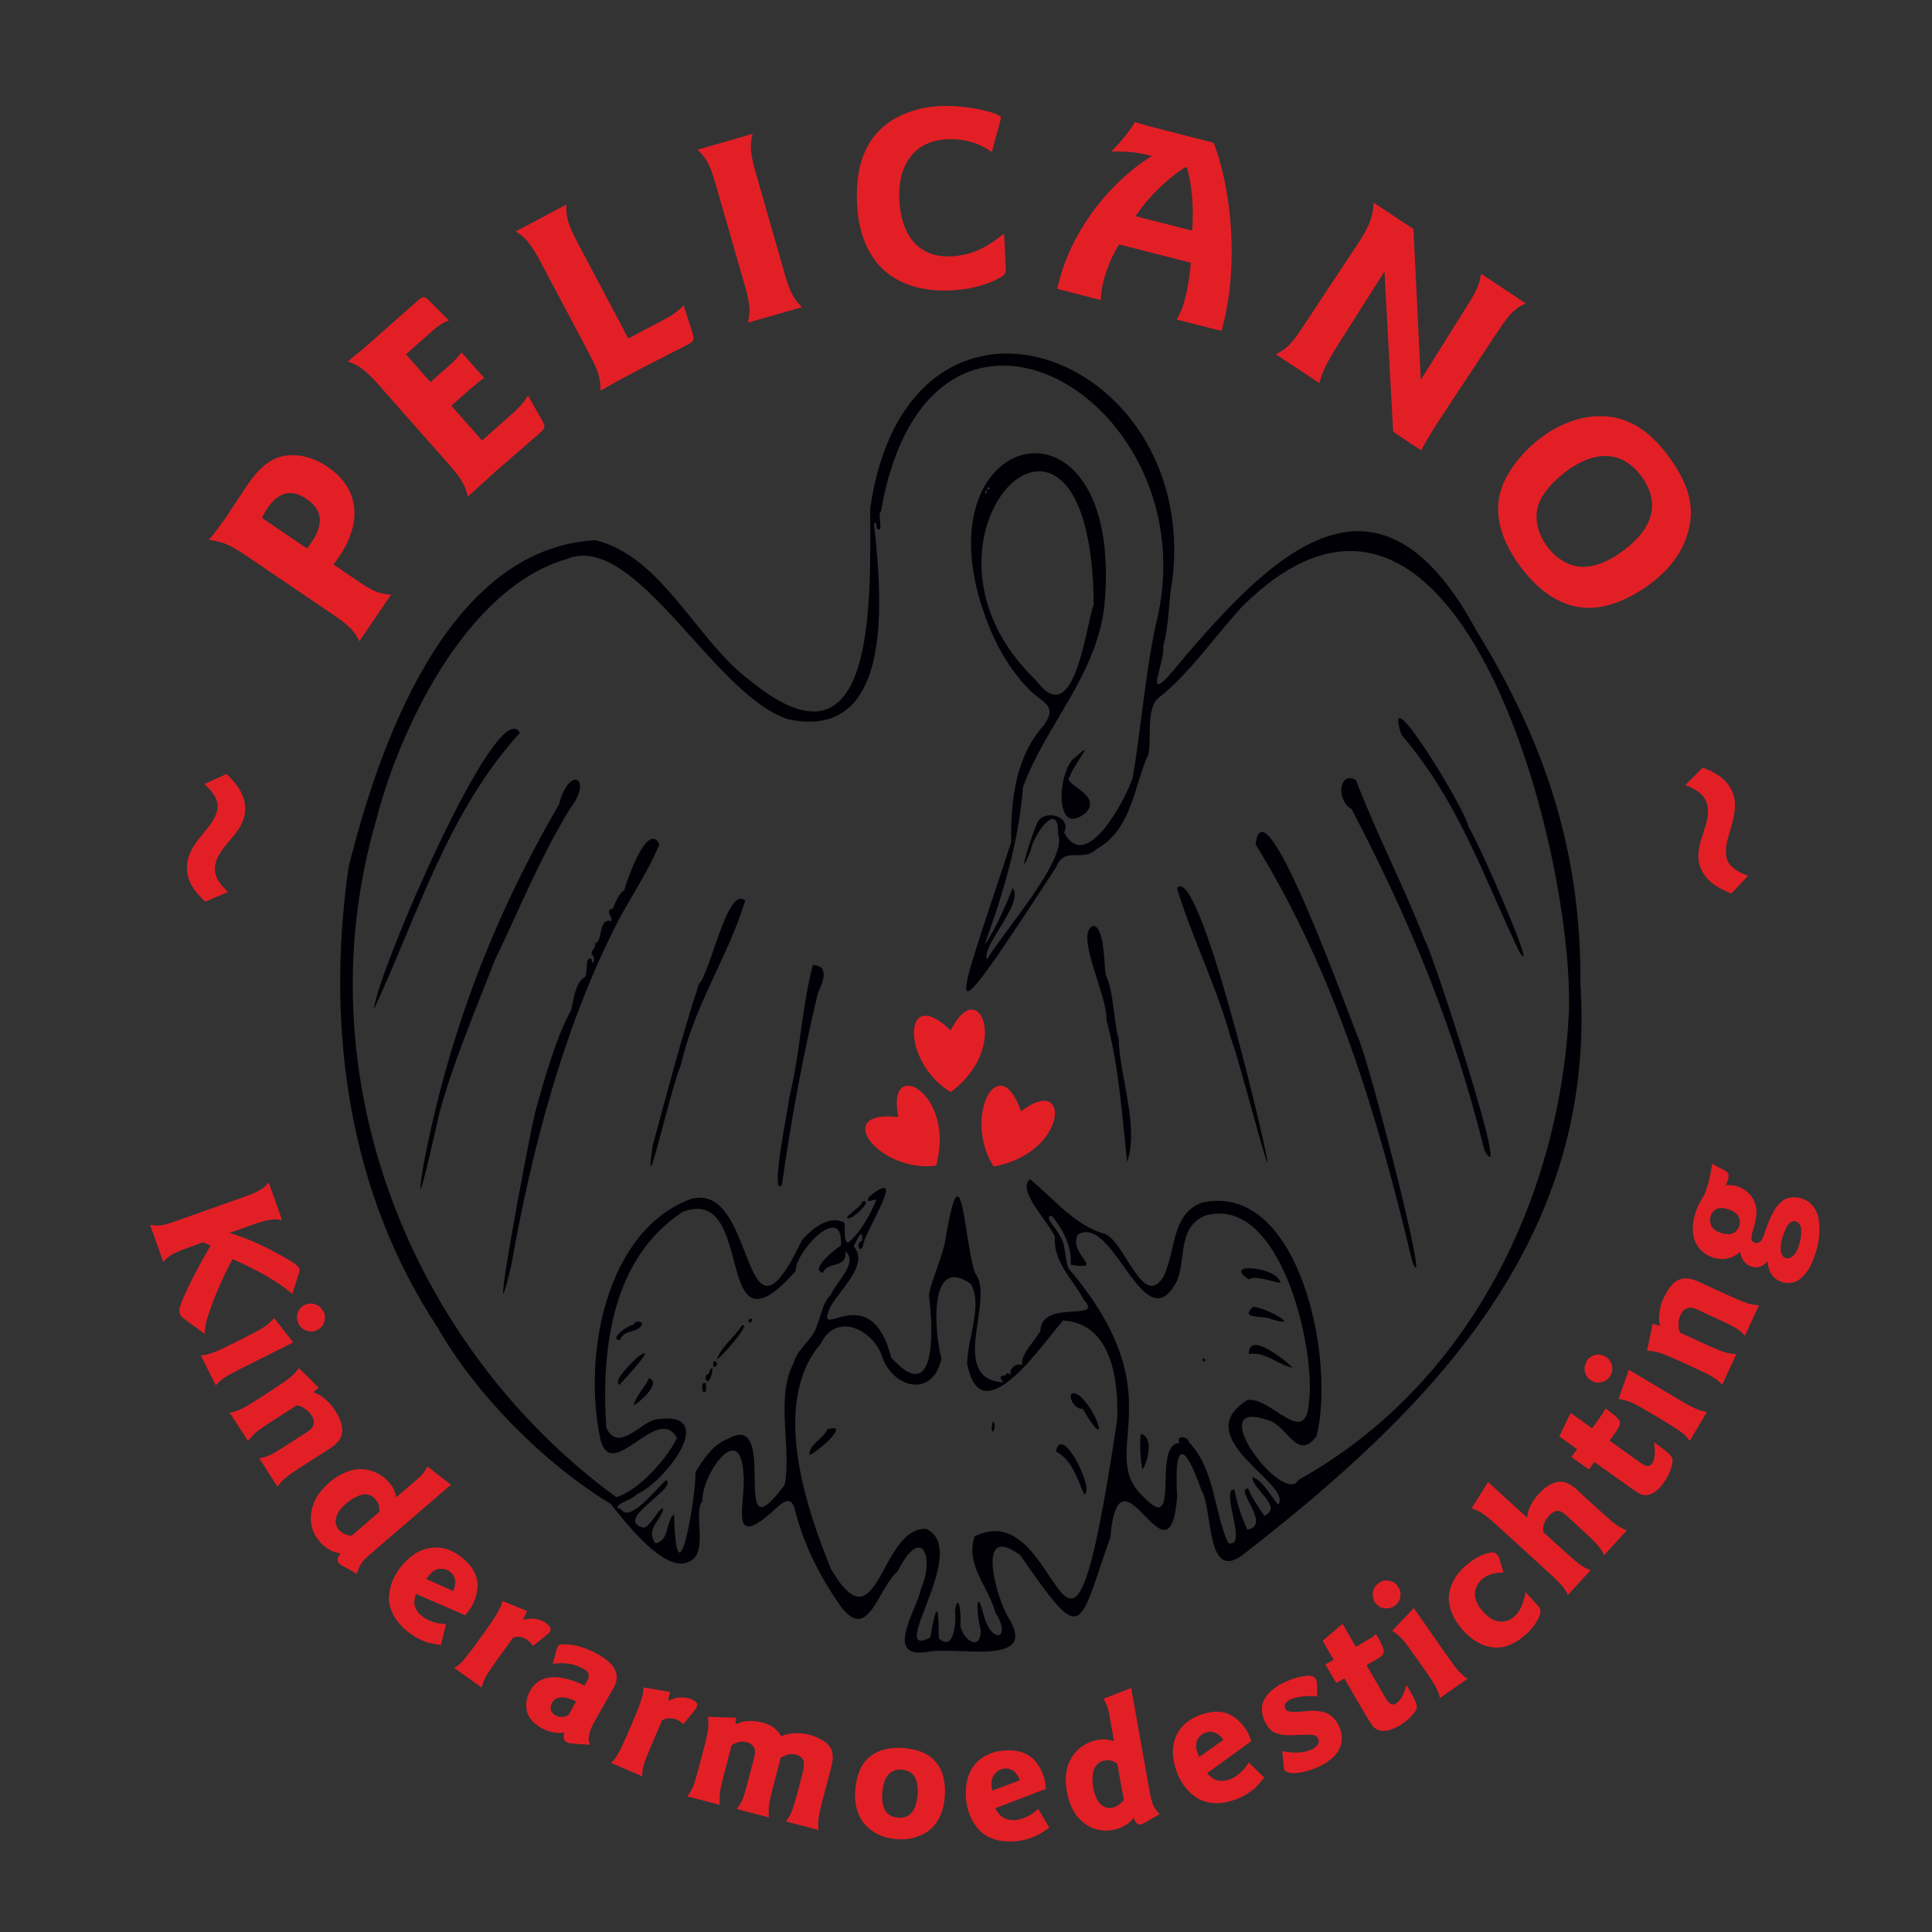 <?xml version="1.0" encoding="UTF-8"?>
<svg xmlns="http://www.w3.org/2000/svg" version="1.1" viewBox="0 0 1000 1000">
  <rect x="0" y="0" width="1000" height="1000" fill="#333333" stroke="none"/>
  <defs>
    <style>
      .cls-1 {
        fill: #e31f26;
      }

      .cls-2 {
        fill: #fff;
      }

      .cls-3 {
        fill: #000006;
      }
    </style>
  </defs>
  <!-- Generator: Adobe Illustrator 28.7.1, SVG Export Plug-In . SVG Version: 1.2.0 Build 142)  -->
  <g>
    <g id="Laag_2">
      <g id="Laag_1-2">
        <g>
          <path class="cls-3" d="M725.3,380.2c30.2,35.1,43.5,76,61.2,112.6,10.2,15.8-19.5-53.7-26.6-65.2-.3-6.8-45-80.4-34.6-47.5"/>
          <path class="cls-3" d="M193.7,522.1c22.5-48.6,38.2-101.9,75.4-142.8-11.5-21.6-75.3,127.9-75.4,142.8"/>
          <path class="cls-3" d="M556.8,391.8c-9.3,5.5-11.9,43,5.3,28.8,8.8-9.4-12.6-14.6-8.4-18.6,1.6-5.7,14.2-20.5,3.1-10.2"/>
          <path class="cls-3" d="M699.6,418.8c30.9,59,53.6,114.9,68.7,176.5,14.8,26.2-26.5-101.9-31-109.1-10.4-26.9-24.3-53.4-35.5-82.5-8.8-4.7-10.4,10.5-2.2,15.1"/>
          <path class="cls-3" d="M289.5,416.1c-34,58.3-57.6,119.5-70.5,188-5.5,34.2,6.6-19.9,8.4-27.9,7.3-26.7,18.2-52,28.8-79.4,12.8-26.3,23.2-52.8,39-78.5,12-15.6-.5-22.4-5.8-2.2"/>
          <path class="cls-3" d="M649.9,437c41.5,67.6,63.1,140.5,81.2,216.4,10,22.8-22-103.1-28.4-117-3.5-7.8-48.8-135.7-52.8-99.3"/>
          <path class="cls-3" d="M323.1,460.9c-2.5,1-4.9,6.7-5.8,9.3-4.7.9.1,4.4-.9,6.6-6.9-2-4.1,10.5-8.4,11.5.5,2.9-2,2.9-1.8,5.8,2.7,1.2.3,7.2,0,2.2-4.1-1.7-1.3,8.8-4,9.8-4.2,2.4-5.5,11.9-6.6,16.9-6.8,11.5-13.9,35.2-18.6,52.8-4.3,17.7-25.5,133.3-12.4,79.4,10.6-60.6,27-121.8,53.2-174.3,6.4-13.3,17.6-29.2,23.5-43.9-6.1-12.4-17,19-18.2,23.9h0Z"/>
          <path class="cls-3" d="M273.9,449.8v-.9c.6-.1,1.2-.3,1.8-.5v.5c-.5.4,0,0-.4.4-.4.1-.9.3-1.3.4"/>
          <path class="cls-3" d="M655.7,599.3c-2.4-14.1-35.4-152.8-46.5-139.7,7.8,26.2,21,51.8,27.9,78,2.7,4.8,21.5,78.1,18.6,61.6"/>
          <path class="cls-3" d="M323.1,460.9c.8.6.7.5.9,1.8h-.4v-.4h-.5v-1.3Z"/>
          <path class="cls-3" d="M337.8,593c-5.2,36.2,9.4-30.3,14.6-41.7,7.1-31.4,24.3-55.7,33.3-85.1-9.2-8.3-18.1,37.8-23.9,43-9,27.5-16.3,55.6-24,83.8"/>
          <path class="cls-3" d="M320.5,468c.1-1.4.5-2.1.9-3.1.4.1.9.3,1.3.4-.3.9-.6,1.8-.9,2.7h-1.3,0Z"/>
          <polygon class="cls-3" points="317.8 471.6 317.8 473.3 318.7 473.3 318.7 472 318.3 472 318.3 471.6 317.8 471.6"/>
          <path class="cls-3" d="M583.4,601.5c6.3-17.9-3.9-44.8-4.4-63.8-2.8-10.2-2.4-24.3-6.7-33.2-.9-6.5-.7-24.1-6.2-25.3-10.5,3,7.5,36.9,6.6,48.8,6.4,23.5,8,48.5,10.7,73.6h0Z"/>
          <path class="cls-3" d="M420.7,499.5c-5.8,22.2-6.6,46.2-12,67.8-.5,5.3-10.4,52.7-4,46.1,4.8-34,10.8-66.5,18.6-99.3,2.2-4.8,6.7-14.3-2.7-14.6"/>
          <path class="cls-3" d="M446.4,621.9c-.6,2.7-7.6,6.7-8,8.4,1.6,2.5,14.6-10.2,8-8.4"/>
          <path class="cls-2" d="M497.9,636.1c1.3,6.4,3,14.8,3.5,20.4-2.2-.3-13.6,2.4-13.8-2.2,5.7-4.8,1.7-19.5,10.2-18.2"/>
          <path class="cls-3" d="M646.4,662.2c3.5-2.3,11.4,1.2,16.4,1.8-1.3-8.3-30.9-11-16.4-1.8"/>
          <path class="cls-3" d="M511.1,253.4c-.8-1.8,1.9-1.2.9-.4-.5.5,0,.2-.9.4M509.8,255.6c.2-1,0-1.8.9-1.8.3.9-.3,1.9-.9,1.8ZM536.4,352.3c-77.7-74,28.5-179.9,29.7-39.5-4.3,12.5-10.1,66-29.7,39.5M812.2,520.8c-3.8,96.1-50.2,195.2-140.1,245.2-7.6,14.1-50.6-42.9-16-31,9.9,2.1,15.3,22,25.3,8.4,10-38.7-8.4-131.7-59-121-16,5.6-13.7,24.5-20,38.1-10.6,17.9-20-17.3-30.2-21.7-15.7-4.4-25.8-17.4-39-28.4-7.3,5.3,9.6,22.1,12.8,29.7-1,12.9,9,21.6,15.1,32.8,10.5,11.5-22.2-.7-22.6,16-3.4,5.8-10.8,12.9-9.3,17.7-2.7-1.6-7.6,2-5.8,4.9-1.5-.5-2.2-1.5-3.1.5-4,0-2.1,1.9-.9,3.5-29.3-1.7-4-43.5-14.6-56.3-5.8-15.6-6.8-68.7-15.1-19.5-1.5,10.7-7.2,21.2-8.9,30.6,2.5,19.7,3.5,57.8-19.5,32.4-10.8-42.2-39.6-7.3-31.9-25.3,3.9-8.8,21.1-22.6,12.4-32.4,1.9-3.1,4.9-10.7,4.4-2.7-3,.4-1.9,6.7.4,3.1,0-6.9,24.4-42.8,3.5-26.2-2.9,4.5,2.2,1.2,3.5,1.8-3.5,8.2-8.1,16.9-14.6,22.2-3-.9-1-8.3-2.2-10.6-8.1-3.5-16.2,3.1-21.7,9.3-31.9,67.2-22.8-31.1-57.6-21.3-43.9,16.4-56.2,81.1-46.6,125,6.3,21.9,29.6-19.4,39.5-1.3-5.8,12-21.3,28.1-31.5,30.6-106.7-78.2-162.7-218.9-124.1-350.7,11.5-45.2,45.9-119.6,98.4-134.8,35.7-15.1,76.4,71,114.9,82.9,56.1,11.9,48-66.1,44.3-101.1,1.7-2.6.7,2.5,1.8,2.7,3.4,1.5-.3-8.3,1.8-9.3,25.1-144.2,171.5-57.2,142.3,58.5-5.5,25.2-7.7,54.2-12,79.4-3.2,10-23.9,50.5-35.5,28.4,3.8-7.9-8.6-12-13.3-6.2-3.3,6-12.2,35.7-4,15.5.6-6.5,14.5-27.7,14.2-8.4,5.2,12.6-28.5,50.7-36.8,64.7-3.2-6.8,19.2-28.7,13.3-36.8-3.8,9.3-9,21.5-14.6,29.3,9.5-26,17.7-53.3,19.9-81.6,11.8-32.3,37.8-57.3,42.1-93.6,11.5-121.1-103.5-92.7-58.5,13.3,4.4,10,9.9,19.4,18.2,28.4,7.2,8.3,17,8.8,8.9,20-13.8,15.4-17.2,36.7-16.8,60.3-28.9,88.8-40.6,111,23.1,13.3,4.6-11.7,13.6-2.3,21.3-9.8,18.3-10,19.4-33.8,26.6-48.8,1.7-8.5-1.2-24.3,5.3-29.3,15.8-12.4,29-31.7,43-47,110.3-109.8,170.9,121.7,169.4,206.6M661.5,778.8c-4-4.9-8.4-13-13.3-14.2.2,6.5,16.2,15.3,6.2,20-3.2-4.8-6.6-9.6-8.4-14.2-7.4.1,12.6,19.2-.4,21.3-3.2-7-5.3-13.3-6.7-20.8-7.6.1,7.4,30.2-3.1,27.9-7.6-16.1-6.7-38-20.4-52.3-.3-3-7-4.1-4.9.4-14.7.6,1.5,49.1-18.6,27.9-25.3-23.3,18-51.2-38.6-118-2.5-4.6-1.3-12.8-4.9-17.3-.2-2.1-9-10.4-4-10.2,6.2,7.4,10.6,16.7,9.8,25.3,18.7,3.2-1.4-5.3,3.6-15.5,18.6-11.7,34.4,56.7,51.4,23.9,4.9-11.7,0-28.5,15.5-34.1,39.2-9.6,56.5,71.6,52.8,96.7-1.5,24.8-20-3.2-31.9-.9-31.3,19.5,24,43.6,16,54.1M578.1,735.8c-26.9,179.3-26.2,35.9-73.6,59.4-5.1,14.8,7.4,26.4,10.7,39.5,8.5,12.9-1.2,17.1-5.8,2.2-4.5-17.8-4-1.1-1.8,6.7.3,11.6-9.5,5.4-10.6-2.7.8-4.5-.9-18.2-2.7-7.1.7,3.8.1,21.8-8.4,14.2,0-17.8-1.1-19.4-4.4-.4-23.4,11.8,21.5-45.6-2.2-56.3-24.1-.7-24.7,62.7-49.2,20.8-12.9-31.7-31.4-86.1-5.3-116.6,7.9-16.3,26.3-7.8,31.5,5.8,5.1,17.1,26.6,22.9,31,1.8-3.5-12-7.2-54.3,15.1-38.6,6.5,10.5-1.7,28.5-1.8,41.2,7.1,38.7,40.8-12.8,49.7-22.2,25,1.4,28.9,30.9,27.9,52.3M411,705.2c-10,17.6-1,44.8-4.9,63.4-29.7,40.1-1.8-39.4-29.3-23.9-7.6,3-12.5,10-16.8,17.3.3,13.2-9.9,71.7-11.1,21.7-4.5,4-2.3,13.9-9.7,15.1-5.6-7.8,4.1-12.8,4-18.2-3.5,1.4-4.8,7.5-9.8,10.2-16.7-4,17.4-20,11.5-24.8-5.5,4.6-18.8,22.6-23.5,15.1-6.3-1.6,6.5-5.1,8-7.5,15.3-6.8,43.1-43.6,10.6-39-8.4,1.1-19.6,17.8-26.2,4.4-2.8-43,3.8-88.2,39.5-111.7,38.8-14.8,14.7,80.2,58.5,30.6-.3-10.1,24.7-36.3,23.5-13.3-2.8,1.8-16.7,12.8-9.3,14.2,2.1-6.3,12.5-1.7,11.5-11.1,7.2,5.8-5,16-7.5,22.6-4.2,3.7-5.2,11.5-7.1,15.5-1.7,7.4-10.5,12.4-12,19.5h0ZM818,510.6c.9-72.5-20.4-129.8-53.7-184-52.3-96.9-107.5-39-159.6,23.5-12.2,12.9-1.3-8.6-2.7-15.5,3.2-11.2,2.7-23.2,4.9-35,13.6-117.8-136.7-173-156.5-36.4.2,48.8,3.2,142.5-62.1,89.1-27.8-20.6-45.5-64.4-80.2-72.7-77.8,4.4-112.8,109.3-127.7,169.4-12.3,85.9,1.2,170.2,46.1,238.1,19.5,34.2,54.5,70,89.6,91.3,8.2,10.4,27.7,35.3,39.9,30.2,11.5-3.8,2.4-25.3,7.5-31.5-.3-14,19.8-42.6,21.3-14.2,1.6,12.3-7.7,38.6,12.4,21.7,5.5-4.2,11.5-12.8,14.2-3.5,4.3,17.9,13.2,35.5,23.9,50.5,14.3,19,19.2-10,29.3-18.2,12.2-24.5,19.5-7.8,12,9.3-1.7,9.7-19.5,35.9,3.1,32.4,14.5-3.4,57.8,8.1,42.6-17.3-6.2-9.2-18.2-50.8,5.8-32.8,33,47.5,29.5,39.2,46.6-9.3,4.7-53.3,30.7,30,34.6-21.3-1.7-28.5,3.7-28.3,12.4-3.5,6.3,10.4,2.3,47.9,21.3,34.1,93.8-72.9,183.1-160.3,175.1-294.4h0Z"/>
          <path class="cls-3" d="M648.6,676.4c-7.2,6.6,4.8,4.3,8.9,6.2,17.2,5.5-1.2-5.6-8.9-6.2"/>
          <polygon class="cls-3" points="387.9 682.6 387.9 683.1 387.5 683.1 387.5 684.4 388.8 684.4 388.8 683.9 389.2 683.9 389.2 682.6 387.9 682.6"/>
          <g>
            <path class="cls-3" d="M328,685.7c-2.3-.3-13.4,7.6-7.1,8,2-6.3,10.6-3.3,11.5-8.9-1.3-.9-3.9-1.2-4.4.9"/>
            <path class="cls-3" d="M383.9,686.2c-4,6.5-9.6,9.5-12.9,17.3,1,.8,19-20,12.9-17.3"/>
            <path class="cls-3" d="M646.4,700.8c8.7-1.3,15,5.6,22.6,7.1-3.6-3.8-22.8-19.3-22.6-7.1"/>
            <path class="cls-3" d="M648.2,697.7c1.6-.3,2.1.4,1.3,1.8-1.2-.3-1.5-.6-1.3-1.8Z"/>
            <path class="cls-3" d="M329.8,702.6c-3,3.1-12.6,11.8-9.3,14.2,2-1.9,21.4-23,9.3-14.2"/>
            <path class="cls-3" d="M622.5,703c-.1,1.2,0,1.5,1.3,1.8.1-1.2,0-1.5-1.3-1.8"/>
            <path class="cls-3" d="M369.3,704.8c-.3,1.7-.2,1,0,2.7,2.1.2,2.7-3.5,0-2.7Z"/>
            <path class="cls-3" d="M366.6,711.4c-1.9-.5-1.9,4.9.4,3.1,2.2-3.1,2.5-10.7-.4-3.1"/>
            <path class="cls-3" d="M328,727.4c3.3-1.8,14.4-11.4,8-14.2-2.2,5.2-6.4,8.3-8,14.2"/>
            <path class="cls-3" d="M364,720.7c2.4,0,1.1-3.7,1.3-4.9-2.6-.3-1.9,2.7-1.3,4.9"/>
            <path class="cls-3" d="M560.4,729.2c12.9,22.2,9.5,4.5-.9-6.2-8.9-6.7-5.3,6.6.9,6.2Z"/>
            <path class="cls-3" d="M513.8,735.8c0,1.4-1.1,3.8,0,5.3,1-.7,1.8-4.7,0-5.3"/>
            <path class="cls-3" d="M428.2,739.8c-1.6,4.6-9.4,7.5-9.3,13.3,3.9-1.2,22.2-17.1,9.3-13.3"/>
            <path class="cls-3" d="M591.4,760.7c2.4-3.6,6.2-16.6-.9-18.6-.7,4.7-.3,13.7.9,18.6"/>
            <path class="cls-3" d="M546.6,751.3c8.3,4.2,10.8,13.9,14.6,22.2,5.8-1.9-11.9-37.5-14.6-22.2"/>
          </g>
          <rect class="cls-3" x="548.4" y="749.6" width="1.3" height=".9"/>
          <rect class="cls-3" x="550.6" y="751.3" width=".9" height=".9"/>
          <g>
            <path class="cls-1" d="M97.1,445.6c.9-5,4.4-9.8,8-14.1,3.2-4,6.4-7.5,7.4-12.4.7-3.9-.9-8-6.7-13.3l11.5-5.2c6.4,6.2,10.9,12.9,9.3,21.2-1,5.4-4.5,9.4-8,13.6-3.2,3.8-6.3,7.5-7.2,12.3-.9,4.8,1.4,9.2,6.6,14l-11.8,5c-6.5-6.1-10.7-12.5-9.1-21h0Z"/>
            <path class="cls-1" d="M115.5,270l12.2-18.5c6.1-9,12.3-14.7,20.5-15.7,6.8-.8,14,.9,21.3,5.8,17.4,11.8,17.5,29.6,6.1,46.4-.9,1.4-1.3,2-3.1,4.1l12.5,8.5c8.3,5.7,11.4,6.7,17.4,7.2l-16.4,24.1c-2.3-4.6-4-7.3-13.8-13.9l-45.1-30.6c-9.6-6.5-12.6-6.9-19-8,2.5-2.9,4.8-5.9,7.3-9.6h0ZM135.5,268l23.4,15.9c.8-.9,1.4-1.8,2-2.7,5.7-8.3,7.4-16.4-2.3-23-8.3-5.7-15-2.9-20.3,5-.8,1.2-1.5,2.5-2.8,4.9h0Z"/>
            <path class="cls-1" d="M179.9,187.2c2.1-1.9,6.2-5,8.4-6.9l27.7-24.5c3.2-2.9,4.1-2.3,6.3,0l10.1,10.1c-2.8.8-5.5,2.6-8.6,5.4l-13.7,12.1,12.7,14.4,10.7-9.5c.9-.8,3.3-3.1,5.4-5.9l11.7,13.2c-2.8,1.9-6.4,5.1-6.7,5.3l-10.3,9.1,15.9,18,15.6-13.8c3.1-2.8,6.1-5.8,8.2-9.5l6.9,12.2c2.3,4.1,2.5,4.3-2.1,8.4l-21.7,18.8-14.3,13c-1-4.7-2.1-8.1-9.8-16.8l-36.3-41.1c-5.9-6.7-10-10.2-16.2-12.2h0Z"/>
            <path class="cls-1" d="M293.2,106c-.4,5.6.7,10.1,5.6,19.3l26.4,49.9,19.3-10.2c3.6-1.9,6.4-3.9,9.3-7l4,12.3c2,5.8,1.7,6.2-2.9,8.6l-20.7,10.6c-8.7,4.6-15.6,8.2-23.4,12.7,0-5.3-.3-8.7-5.6-18.7l-25.7-48.5c-6.4-12.1-9.9-13.3-12.6-15.2,0,0,26.2-13.9,26.2-13.9Z"/>
            <path class="cls-1" d="M389.6,69.3c-1.3,4.7-1.7,8.7,1.4,19.5l15.2,53.1c3,10.5,4.9,12.9,8.9,17.1l-28,8c1.1-5.1,1.6-8.2-1.6-19.3l-15.1-52.4c-3.1-10.9-5.3-14-9.4-17.8l28.5-8.2h0Z"/>
            <path class="cls-1" d="M463.1,61.5c8-4.7,16.7-6.3,23.5-6.6,12.2-.6,26.1,2.5,30.4,4.8.9.5,1,.9,1,1.3,0,.8-.3,1.8-.8,3.5l-3.8,14.2c-7.1-5-14.9-7-23.2-6.6-16.6.8-25.6,12.6-24.7,31.5.8,17.3,9.3,30,27,29.1,11.8-.6,20-6,27.2-11.8l.9,17.8c.2,3.2-.8,3.8-3.9,5.5-6.7,3.6-15.3,5.6-24,6.1-31.9,1.5-47.8-16.6-49.1-44.9-1.2-24.8,7.9-37.2,19.5-44h0Z"/>
            <path class="cls-1" d="M587.3,63.1c2.8,1,8.8,2.5,8.9,2.6l32,8.2c10.5,27.8,12,66.2,5.1,93.3l-1,4.1-23.3-5.9c2-3.4,3-5.6,4.4-10.9,1.7-6.6,2.5-13.2,3-18.5l-37.2-9.5c-3.4,5.4-6.3,12.3-8,18.8-1.1,4.2-1.2,6.6-1.5,10l-22.5-5.8,1.1-4.3c5.8-22.9,22.9-48.5,47.8-64.5-5.4-1.4-10.1-2.4-20.9-2.3,6.4-6.4,10-11.5,12.3-15.2h0ZM613.5,86.5c-9.4,6.1-18.9,15.1-25.7,25.4l29.3,7.5c.7-11.1.2-21.9-2.7-32.6,0,0-1-.2-1-.2Z"/>
            <path class="cls-1" d="M731.6,118.6l3.8,78,22.8-36.4c6.6-10.5,7.2-12,8.4-18.5l23.1,15.3c-4.4,2.1-7.6,4.1-14.1,14l-29,43.9c-3.3,5-8.3,12.8-11,18.2l-14.5-9.6-4.5-83-23.9,37.7c-6.5,10.3-8.1,14.1-9.8,20.1l-22.5-14.9c4.9-2.6,7.5-4.4,13.6-13.7l28.8-43.5c8-12,7.8-16.8,8.2-21.3l20.8,13.8h0Z"/>
            <path class="cls-1" d="M834.3,215.8c9.8,1.7,19.5,7.2,28.7,19.6,10.3,13.6,13.2,24.3,11.9,34.2-1.8,14.1-10.2,24.7-20.7,32.6-10.4,7.8-22.7,12.9-33.2,12.4-12.3-.5-23.9-7.8-33.8-21-13-17.3-14.9-33.3-7.4-46.8,3.8-6.9,9.6-14,17.6-20.1,9.8-7.4,23.4-13.1,36.9-10.8h0ZM810,244.5c-7.4,5.6-12.3,11.9-13.9,17.4-2.3,8.1.8,15.7,4.8,21.1,4.7,6.3,11.6,10.5,18.7,10.4,6.3,0,13.8-3.2,20.8-8.5,15.8-11.9,19-25.2,9-38.6-10.7-14.2-25.2-12.6-39.4-1.9h0Z"/>
            <path class="cls-1" d="M897.7,413.2c1,4.9-.4,10.8-2,16.1-1.4,4.9-3.1,9.4-2.1,14.3.8,3.9,3.9,7.1,11.2,9.7l-8.7,9.2c-8.2-3.3-15-7.8-16.7-16-1.1-5.4.6-10.4,2.3-15.6,1.5-4.7,3-9.3,2-14.1-1-4.8-4.8-8-11.4-10.4l9-9.1c8.3,3.2,14.7,7.5,16.4,16h0Z"/>
          </g>
          <path class="cls-1" d="M492.1,533.4s6.3-14,13.2-10.2c6.9,3.8,8.2,26-13.2,42.1-25.8-15.5-25.1-56.4,0-31.9h0Z"/>
          <path class="cls-1" d="M528.5,575.2s11.9-9.7,16.4-3.2c4.5,6.5-4.2,26.9-30.6,31.8-16.2-25.4,2.6-61.7,14.2-28.6Z"/>
          <path class="cls-1" d="M465,578.2s-3.6-15,4.2-16.2,22.4,15.5,15.3,41.4c-29.9,3.6-54.4-29.2-19.6-25.2Z"/>
          <g>
            <path class="cls-1" d="M106.2,690.6l-10.8-7.9c-1.2-.8-1.9-1.8-2.3-2.7-.3-.9-.4-1.8-.2-2.7.2-.9.7-2.3,1.5-4.4,3.2-7.6,8.1-17,14.6-28.2l-3.9-1.7-8,2.9c-3.8,1.3-6.4,2.5-8,3.4-1.6.9-3.1,2.2-4.6,3.9l-6.8-19.2c2.3.4,4.3.4,6,.2,1.7-.3,4.5-1.1,8.3-2.5l34.7-12.3c2.8-1,5-1.9,6.7-2.8,1.7-.9,2.8-1.6,3.4-2.2s1.4-1.4,2.3-2.4l6.9,19.6c-1.4-.3-2.4-.4-3.3-.5-.9,0-2.2.1-4.1.5-1.9.4-4.2,1-7,2l-12.9,4.6c8.7,2.4,18.4,6.8,29.2,13,4.2,2.3,6.5,4.1,6.9,5.3.3.7.3,1.5,0,2.2l-3.5,11c-2.6-2.2-5.5-4.3-8.8-6.4-3.2-2.1-6.4-3.9-9.4-5.5-3-1.6-5.5-2.8-7.4-3.7-1.9-.9-3.7-1.7-5.3-2.4-4.5,8.1-8.7,17.6-12.4,28.3-1.4,4-2.1,7.6-2,10.7h0Z"/>
            <path class="cls-1" d="M151.8,694.8l-26.7,13.4c-4.3,2.2-7.3,3.8-9,4.9-1.7,1.1-3.2,2.5-4.4,4l-7.8-15.6c1.3,0,2.4-.2,3.2-.4.8-.2,2.2-.6,4.2-1.4,2-.8,4.6-2,7.8-3.6l7.8-3.9c5.1-2.6,8.5-4.4,10.2-5.6,1.7-1.2,3.3-2.7,4.8-4.4l9.9,12.7ZM167.4,678.7c.9,1.8,1,3.6.4,5.5s-1.8,3.3-3.6,4.2c-1.8.9-3.6,1-5.5.4-1.9-.6-3.3-1.9-4.2-3.7-.9-1.8-1-3.6-.4-5.5.6-1.9,1.8-3.3,3.5-4.1,1.8-.9,3.6-1,5.5-.4s3.2,1.8,4.1,3.6h0Z"/>
            <path class="cls-1" d="M165,718.2l-2.8,2.4c1.2.5,2.3,1,3.1,1.4s2.1,1.4,3.7,2.8c1.6,1.5,3.1,3.2,4.4,5.2,1.1,1.8,2,3.4,2.6,5,.6,1.6,1,2.9,1.1,4.1.2,1.1,0,2.2-.2,3.3s-.7,2-1,2.6c-.4.7-1,1.3-1.8,2.1-.8.7-1.4,1.3-1.9,1.6-.4.3-1.1.8-1.9,1.3l-14.3,9.2c-4.1,2.6-6.9,4.6-8.4,5.9-1.5,1.3-2.9,2.8-4,4.4l-9.4-14.7c1.8-.3,3.6-.8,5.4-1.6,1.8-.8,4.8-2.6,9.1-5.4l9.8-6.3c.5-.3.9-.6,1.2-.8.3-.2.7-.5,1.2-1,.5-.5.8-.9,1-1.3.2-.4.4-1,.5-1.5.1-.6.1-1.2-.1-2s-.6-1.6-1.1-2.4c-.8-1.2-1.7-2.2-2.9-3-1.1-.8-2-1.3-2.5-1.5-.5-.2-1.3-.4-2.2-.6l-12.8,8.2c-4.2,2.7-7.1,4.7-8.5,6-1.5,1.3-2.8,2.7-3.9,4.3l-9.5-14.7c1.8-.3,3.6-.8,5.4-1.6,1.8-.8,4.8-2.6,9.1-5.3l7.2-4.7c4.9-3.2,8.1-5.4,9.7-6.7,1.6-1.3,3-2.9,4.4-4.8l10.2,10.1h0Z"/>
            <path class="cls-1" d="M184.7,814.6l-7.5-4.2c-1-.6-1.6-1-1.8-1.3-1.1-1.3-.8-2.9.9-5-1.3-.3-2.4-.6-3.3-.8-.9-.3-2-.9-3.5-1.8-1.5-.9-2.8-2.1-4-3.5-3.8-4.4-5.2-9.4-4.4-15.1.8-5.7,3.9-10.9,9.4-15.6,2.4-2.1,4.9-3.7,7.4-4.8,2.5-1.1,4.9-1.8,7.1-2,2.2-.2,4.4,0,6.5.6,2.1.5,3.9,1.3,5.6,2.5,1.7,1.1,3.1,2.4,4.4,3.9,1.1,1.2,1.8,2.4,2.3,3.4.5,1,.9,2.4,1.3,4.1l11.4-9.8c2.1-1.8,3.7-3.9,4.7-6.2l12.2,9.5-41.5,35.7c-2.6,2.2-4.3,4-5.1,5.4-.9,1.4-1.6,3.1-2.1,5h0ZM182.1,794.8l14.3-12.3c0-1.3-.1-2.5-.4-3.5s-.8-2-1.7-3c-1.1-1.3-2.4-2.1-3.8-2.4-1.4-.3-2.9-.2-4.3.4-1.4.5-2.7,1.2-3.8,1.8-1.1.7-2.1,1.5-3.2,2.4-2.9,2.5-4.6,4.9-5.2,7.3-.6,2.4-.2,4.4,1.3,6.2,1.5,1.8,3.8,2.9,6.7,3.2h0Z"/>
            <path class="cls-1" d="M241.1,836.2l-25.8-11.2c-.2.6-.4,1.1-.5,1.5,0,.4-.2,1.1-.3,2s0,1.7.1,2.4c.1.7.5,1.5,1,2.5.5,1,1.3,1.8,2.2,2.6,1.4,1.2,3,2.2,4.7,2.9,1.8.7,3.2,1.1,4.2,1.3,1.1.2,2.5.3,4.2.4l-2.7,10.9c-2.4-.4-4.4-.8-5.9-1.1s-3.4-1.1-5.8-2.3c-2.4-1.2-4.6-2.8-6.8-4.7-3-2.7-5.2-5.5-6.6-8.6-1.4-3.1-2-6-1.7-9,.2-2.9.9-5.8,2.2-8.5,1.2-2.7,2.9-5.3,5.1-7.7,4.8-5.4,10-8.2,15.6-8.6,5.6-.4,10.9,1.7,16,6.2,5.1,4.6,7.4,9.6,6.8,15.1-.2,2-.7,4-1.4,5.8s-1.4,3.2-2,4.1c-.6.9-1.6,2.2-2.8,3.7h0ZM220.6,817.3l13.9,6.2c.3-.7.4-1.1.6-1.4.1-.3.3-.8.4-1.7.2-.9.2-1.6.1-2.2,0-.6-.3-1.3-.6-2.1-.4-.8-.9-1.6-1.6-2.2-1.5-1.3-3.2-1.9-5.3-1.9-2.1,0-4,1-5.7,3-.5.5-1.1,1.3-1.8,2.4h0Z"/>
            <path class="cls-1" d="M272.8,833.9l-2.1,4.4c1.6-.2,2.9-.4,3.8-.5.9,0,2.2,0,3.8.4,1.6.3,3,1,4.3,1.9,2.3,1.7,3,3.1,2,4.5-.4.6-1.2,1.4-2.3,2.2l-6.4,5.1c-1.1-1.4-2-2.4-2.8-3-1-.7-1.9-1.2-3-1.4-1-.3-1.8-.4-2.2-.3-.5,0-1.2.2-2.2.3l-8.6,11.9c-2.8,4-4.7,6.8-5.7,8.5-.9,1.7-1.6,3.6-2.1,5.6l-14.2-10.2c1.1-.7,1.9-1.2,2.6-1.8.7-.5,1.7-1.6,3.1-3.3s3.1-3.9,5.2-6.8l5-6.9c2.4-3.3,4.2-6,5.5-8.1s2-3.5,2.4-4.3c.4-.8.7-2,1.2-3.4l12.6,5.1h0Z"/>
            <path class="cls-1" d="M316.6,875.3l-9.4,16.7c-1,1.9-1.7,3.6-2.1,5.1-.3,1.5-.5,2.6-.4,3.3,0,.7.3,1.6.7,2.7-5.2-.3-8.4-.6-9.6-.7-1.2-.1-2.1-.4-2.7-.8-.2-.1-.5-.3-.7-.5-.2-.2-.4-.7-.6-1.5-.2-.8,0-1.7.4-2.8-1.1.1-2.1.2-3,.2-.8,0-2.1-.2-3.9-.6-1.8-.4-3.5-1.1-5.2-2.1-2-1.1-3.6-2.4-4.8-3.8-1.2-1.4-2-2.8-2.4-4.2-.4-1.3-.5-2.7-.5-4.2,0-1.4.3-2.7.6-3.8.4-1.1.8-2.1,1.3-3,4.8-8.5,14.2-9.5,28.3-2.9l1-1.7c.9-1.6,1.3-3,1.1-4-.2-1-1-2-2.6-2.9-4.8-2.7-10.1-3.5-16-2.6,1.2-4.9,2-7.8,2.5-8.7.3-.4.5-.8.9-1,.3-.2,1-.4,2-.4,1,0,2.3,0,4,.2,4.7.7,9.3,2.3,13.9,4.9,1.5.8,2.8,1.7,3.9,2.5,1.1.8,2,1.7,2.8,2.4.7.8,1.3,1.6,1.8,2.4.4.9.8,1.6,1,2.3.2.7.3,1.4.3,2.2,0,.8-.1,1.5-.2,2,0,.5-.3,1.2-.6,1.9-.3.7-.6,1.3-.8,1.7-.2.4-.5.9-.9,1.6h0ZM294.2,887.8l4-7.2c-6.3-3-10.5-2.7-12.5.8-.7,1.3-.9,2.5-.6,3.6.3,1.2,1.1,2.1,2.3,2.8,2.1,1.2,4.3,1.2,6.6,0h0Z"/>
            <path class="cls-1" d="M346.9,875.5l-1.1,4.8c1.5-.6,2.8-1,3.6-1.3s2.1-.4,3.8-.4,3.1.3,4.6.9c2.6,1.1,3.6,2.4,2.9,3.9-.3.7-.9,1.6-1.8,2.7l-5.2,6.3c-1.4-1.2-2.5-1.9-3.4-2.3-1.1-.5-2.2-.7-3.2-.7-1,0-1.8,0-2.3.2-.5.1-1.2.4-2.1.8l-5.8,13.5c-1.9,4.5-3.1,7.7-3.7,9.6-.5,1.9-.8,3.9-.8,5.9l-16.1-6.9c.9-.9,1.6-1.6,2.1-2.3s1.3-2,2.3-3.9c1-1.9,2.2-4.5,3.6-7.7l3.4-7.8c1.6-3.8,2.8-6.8,3.6-9.1.8-2.3,1.2-3.8,1.4-4.7.2-.9.3-2.1.4-3.6l13.5,2.3h0Z"/>
            <path class="cls-1" d="M381.1,888.7l-.5,3.8c1.3-.5,2.4-.9,3.3-1.2.9-.3,2.4-.5,4.4-.5,2,0,4,.2,6.1.7,1.5.4,2.9.9,4.1,1.5,1.2.6,2.1,1.3,2.9,2,.8.8,1.4,1.4,1.7,1.8s.8,1,1.2,1.8c4.8-1.8,9.8-2,15-.6,2.4.7,4.8,1.7,7,3.1,2.2,1.4,3.6,3.1,4.3,5.1.4,1.4.5,2.9.4,4.4-.1,1.5-.6,3.6-1.3,6.2l-3.8,14.4c-1.2,4.7-2,8-2.2,10-.3,2-.2,4,0,6l-16.9-4.4c1.1-1.5,2.1-3.1,2.9-5,.8-1.8,1.8-5.2,3.1-10l2.6-10c.3-1,.4-1.8.5-2.3s.2-1.3.2-2.2c0-.9,0-1.7-.3-2.2-.2-.5-.7-1.1-1.3-1.7-.6-.5-1.5-1-2.5-1.2-2.5-.7-5.1-.1-7.9,1.6l-3.9,14.9c-1.3,4.8-2,8.2-2.2,10.2-.2,1.9-.2,3.9,0,5.8l-16.8-4.4c1.1-1.1,2.1-2.6,3-4.7.9-2.1,1.9-5.5,3.1-10.2l2.9-11.1c.2-.7.3-1.2.4-1.6,0-.4.1-1.1.2-1.9,0-.8-.1-1.5-.4-2.1-.2-.6-.7-1.1-1.4-1.7-.7-.6-1.5-1-2.6-1.3-1-.3-2.1-.3-3.2-.1-1.1.2-1.9.4-2.4.6-.5.2-1.2.6-2.1,1.1l-3.9,14.9c-1.2,4.7-2,8-2.2,10-.2,2-.2,4,0,6l-16.9-4.4c1.1-1.4,2.1-3,2.9-4.8.8-1.8,1.8-5.2,3.1-10.1l2.2-8.3c1.5-5.7,2.3-9.5,2.6-11.5.2-2,.2-4.2,0-6.5l14.4.5h0Z"/>
            <path class="cls-1" d="M468,904.8c7.7.7,13.2,3.2,16.7,7.6s4.9,10.4,4.3,17.9c-.3,3.6-1.1,6.7-2.3,9.4s-2.7,4.9-4.4,6.5c-1.7,1.6-3.6,2.8-5.8,3.8-2.2.9-4.3,1.5-6.4,1.8-2,.3-4.1.3-6.2.1-2.4-.2-4.6-.6-6.7-1.3-2.1-.7-4.1-1.7-6-3.1-1.9-1.3-3.5-3-4.9-4.9-1.3-1.9-2.3-4.2-3-7-.7-2.8-.9-5.9-.6-9.2.7-8,3.2-13.8,7.7-17.3s10.3-4.9,17.5-4.3h0ZM467,916c-6.1-.5-9.6,3.3-10.3,11.6s2,12.7,8.1,13.2c6,.5,9.4-3.3,10.1-11.6.7-8.3-2-12.7-8-13.2h0Z"/>
            <path class="cls-1" d="M541.4,925.9l-26.2,10c.3.6.5,1.1.7,1.4.2.4.6.9,1.2,1.6.6.7,1.2,1.3,1.8,1.7.6.4,1.4.8,2.5,1.1,1.1.3,2.2.4,3.4.4,1.8,0,3.7-.5,5.4-1.2,1.8-.7,3.1-1.4,3.9-2s2-1.5,3.3-2.6l5.7,9.7c-2,1.4-3.7,2.5-5,3.3-1.3.8-3.2,1.6-5.7,2.4-2.5.8-5.2,1.3-8.1,1.4-4,.2-7.6-.3-10.7-1.5-3.1-1.2-5.6-2.9-7.5-5.2-1.9-2.2-3.4-4.8-4.4-7.6-1-2.8-1.6-5.8-1.8-9-.3-7.2,1.4-12.8,5.1-17,3.8-4.2,9-6.5,15.8-6.8,6.8-.3,12,1.7,15.4,6,1.3,1.6,2.3,3.3,3.1,5.1s1.2,3.3,1.5,4.4c.2,1.1.4,2.6.6,4.6h0ZM513.6,926.8l14.3-5.3c-.3-.7-.5-1.1-.6-1.4,0-.3-.4-.8-.9-1.5-.5-.8-1-1.3-1.4-1.7s-1.1-.7-2-1.1c-.8-.3-1.7-.5-2.7-.4-2,0-3.6.9-5.1,2.4-1.5,1.5-2.1,3.5-2,6.1,0,.7.2,1.7.4,3h0Z"/>
            <path class="cls-1" d="M600,939.1l-7.4,4.3c-1,.6-1.7.9-2,.9-1.7.3-2.9-.8-3.8-3.3-.9,1-1.7,1.8-2.4,2.4-.7.6-1.8,1.3-3.3,2.1-1.5.8-3.2,1.3-5.1,1.7-5.7,1-10.8-.3-15.2-3.8-4.5-3.6-7.3-8.9-8.6-16.1-.6-3.2-.7-6.1-.4-8.9.3-2.8,1-5.1,2-7.1,1-2,2.2-3.8,3.8-5.3,1.5-1.5,3.2-2.7,5-3.6,1.8-.9,3.7-1.5,5.7-1.8,1.6-.3,3-.4,4.1-.3,1.1.1,2.5.4,4.2,1l-2.6-14.8c-.5-2.8-1.5-5.2-2.9-7.2l14.4-5.6,9.6,53.9c.6,3.3,1.3,5.7,2,7.2.8,1.5,1.8,2.9,3.2,4.3h0ZM581.6,931.3l-3.3-18.5c-1.2-.7-2.2-1.2-3.2-1.5-1-.3-2.1-.3-3.4,0-1.7.3-3,1-4,2.1-1,1.1-1.6,2.4-1.9,3.9s-.4,2.9-.3,4.2c0,1.3.2,2.6.4,4,.7,3.7,1.9,6.4,3.6,8.2,1.8,1.7,3.7,2.4,6,2,2.3-.4,4.4-1.8,6.2-4.1h0Z"/>
            <path class="cls-1" d="M647.5,901.3l-22.7,16.5c.4.5.8.9,1.1,1.2.3.3.8.7,1.5,1.2.8.5,1.5.9,2.2,1.2.7.2,1.6.3,2.7.4,1.1,0,2.2-.2,3.4-.5,1.8-.6,3.4-1.4,4.9-2.6s2.6-2.2,3.3-3c.7-.8,1.5-2,2.5-3.4l8,7.8c-1.6,1.9-2.9,3.4-3.9,4.5-1,1.1-2.7,2.4-4.9,3.8-2.2,1.5-4.7,2.6-7.5,3.5-3.8,1.2-7.4,1.7-10.7,1.3-3.3-.4-6.2-1.4-8.6-3.1-2.4-1.7-4.5-3.7-6.2-6.2s-3.1-5.2-4-8.3c-2.2-6.8-2-12.8.5-17.8,2.5-5,7-8.6,13.5-10.6,6.5-2.1,12-1.5,16.5,1.8,1.7,1.2,3.1,2.6,4.3,4.1,1.2,1.6,2.1,2.8,2.5,3.8.5,1,1.1,2.4,1.8,4.3h0ZM620.8,909.4l12.4-8.9c-.4-.6-.8-1-.9-1.2-.2-.2-.6-.7-1.3-1.2-.7-.6-1.3-1-1.8-1.2-.6-.2-1.3-.4-2.2-.5-.9-.1-1.8,0-2.8.3-1.8.6-3.3,1.8-4.3,3.6-1,1.8-1.1,3.9-.3,6.4.2.7.6,1.6,1.2,2.8h0Z"/>
            <path class="cls-1" d="M664.4,913.6l-.7-7.2c6.2,1.2,11.3.9,15.1-.8,1.3-.6,2.3-1.4,3.1-2.4.8-1,.9-2,.4-3.2-.5-1.2-1.4-1.8-2.7-2s-3.9-.2-7.8,0c-2.5.2-4.5.2-6,.1-1.5,0-3.1-.3-4.6-.8-1.5-.4-2.8-1.2-3.9-2.3-1-1.1-2-2.5-2.8-4.3-.8-1.7-1.2-3.4-1.3-5-.1-1.6,0-3,.4-4.2s1-2.4,1.8-3.5c.9-1.1,1.7-2.1,2.5-2.8.8-.7,1.8-1.4,2.9-2.2s2-1.2,2.5-1.5c.5-.3,1.1-.5,1.8-.9,3.6-1.6,7-2.7,10.2-3.1,3.2-.4,5.1.1,5.8,1.7.4.8.6,1.8.6,2.8v6.1c-2.2-.3-4.6-.4-6.9-.1-2.3.3-3.9.6-4.7.8-.8.3-1.5.6-2.1.8-1.3.6-2.2,1.3-2.7,2.1-.5.8-.5,1.6-.1,2.5.2.4.4.8.7,1,.3.3.7.5,1.3.6.5.1,1,.2,1.5.3.4,0,1.1,0,1.9,0,.9,0,1.6-.1,2-.1s1.3-.1,2.4-.2c1.7-.2,3.1-.3,4.3-.3,1.2,0,2.6,0,4,.3,1.5.2,2.7.6,3.8,1.1,1.1.5,2.1,1.4,3.2,2.4,1,1.1,1.9,2.4,2.7,4,1.7,3.8,2,7.4.8,10.7-1.7,4.4-5.6,7.9-11.6,10.6-4,1.8-7.8,2.8-11.3,3.1-3.5.2-5.6-.4-6.2-1.8,0-.1-.2-1-.3-2.4h0Z"/>
            <path class="cls-1" d="M691.6,871l-5.6-9.5c1.4-.8,2.9-1.6,4.3-2.4l-5.7-9.8,10.3-8.8,6.9,11.9,7.3-4.3c1.1-.6,2.1-1.4,3.1-2.3,2.5,4.1,3.8,6.9,4,8.4,0,.9-.1,1.6-.6,2.3-.5.6-1.3,1.3-2.5,2l-5.8,3.4,9.7,16.7c1,1.7,1.9,2.8,2.8,3.3.8.5,1.7.4,2.8-.2,2.2-1.3,4-4.5,5.4-9.6,2.5,4.3,4.1,7.2,4.7,8.7.6,1.5.8,2.7.5,3.5-.4,1.2-1.4,2.6-3,4.3-1.6,1.7-3.7,3.2-6.1,4.7-4.5,2.6-8.3,3.3-11.3,1.9-1-.5-1.8-1.2-2.5-2.1-.7-.9-1.7-2.6-3.2-5l-11.3-19.4-4.1,2.4h0Z"/>
            <path class="cls-1" d="M713.6,819.4c1.6-1.2,3.4-1.6,5.4-1.2,1.9.3,3.5,1.3,4.6,3,1.1,1.6,1.5,3.4,1.2,5.3-.3,2-1.3,3.5-3,4.7-1.6,1.1-3.4,1.5-5.4,1.2-2-.3-3.5-1.3-4.6-2.9-1.1-1.7-1.5-3.5-1.2-5.4.3-1.9,1.3-3.5,3-4.6h0ZM731.8,832.4l17.1,24.5c2.8,3.9,4.8,6.7,6.2,8.2s2.9,2.8,4.5,3.8l-14.3,10c-.3-1.3-.6-2.3-.9-3.1-.3-.8-.9-2-2-3.9-1.1-1.9-2.6-4.3-4.7-7.2l-5-7.1c-3.3-4.7-5.6-7.8-7-9.3-1.4-1.5-3.1-2.9-5.1-4.2l11.1-11.7h0Z"/>
            <path class="cls-1" d="M789.7,824.2l6.4,7c1.2,1.4,1.5,2.7,1.1,3.9-.2,1.2-1,2.9-2.4,5.1-1.4,2.2-3.4,4.5-6.1,6.7-5.5,4.6-11,6.5-16.6,5.7-5.6-.8-10.8-4-15.6-9.6-2.3-2.8-4-5.5-5.1-8.3s-1.6-5.3-1.5-7.6c0-2.3.5-4.5,1.4-6.7.9-2.2,2-4.1,3.3-5.8,1.3-1.7,2.8-3.2,4.5-4.6,2.8-2.4,5.6-4.1,8.2-5.2,2.6-1,4.6-1.4,5.9-1.2.7.1,1.3.6,2,1.4.3.4.6.9.8,1.6.2.7.7,2.3,1.5,5,.3,1,.5,1.8.7,2.3-4.7,0-8.3,1.2-11,3.4-.7.6-1.3,1.2-1.8,1.9-.5.7-1,1.6-1.4,2.7-.4,1.1-.6,2.2-.6,3.3,0,1.1.3,2.4.9,3.9.6,1.5,1.5,3,2.8,4.5,1.5,1.8,3.2,3.2,4.9,4.3s3.6,1.5,5.7,1.4c2.1,0,4-.9,5.9-2.4,1-.9,1.9-1.8,2.6-3,.7-1.1,1.3-2.4,1.8-3.7.4-1.3.8-2.4,1-3.1.2-.7.4-1.7.6-2.9h0Z"/>
            <path class="cls-1" d="M817.7,772.5l11.2,10.2c3.6,3.3,6.2,5.5,7.9,6.7,1.7,1.1,3.4,2,5.2,2.7l-11.7,12.9c-.8-1.7-1.7-3.3-3-4.8-1.2-1.5-3.7-4-7.5-7.5l-8.6-7.9c-.7-.6-1.2-1.1-1.5-1.3-.4-.3-.9-.6-1.6-1-.7-.4-1.3-.5-1.9-.5-.6,0-1.2.2-2,.6-.8.4-1.6,1-2.4,1.9-2.4,2.6-3.4,5.4-3,8.5l11.4,10.4c3.6,3.2,6.2,5.4,7.8,6.6,1.7,1.2,3.4,2.1,5.3,2.7l-11.8,12.9c-.7-1.7-1.7-3.3-3-4.8-1.3-1.5-3.8-4-7.5-7.4l-24.1-22c-4.4-4-7.5-6.7-9.2-7.8-1.7-1.2-3.7-2.2-6-2.9l8.5-13.6,20.2,18.4c.2-1.2.4-2.3.6-3.2.2-.9.8-2.2,1.7-3.9.9-1.7,2.1-3.4,3.6-5,4.2-4.7,8.4-6.8,12.4-6.4,1,0,2.1.4,3.2,1s2.1,1.2,2.8,1.8c.8.6,1.8,1.5,3.2,2.8h0Z"/>
            <path class="cls-1" d="M822.3,760.5l-9-6.4c1-1.3,2-2.6,3-4l-9.2-6.6,5.8-12.2,11.2,8,4.9-6.9c.8-1,1.4-2.2,1.9-3.4,3.9,2.7,6.3,4.7,7.1,6,.4.8.5,1.5.4,2.3-.2.8-.7,1.7-1.4,2.9l-3.9,5.5,15.7,11.2c1.6,1.2,2.9,1.8,3.9,1.9.9,0,1.8-.3,2.4-1.3,1.5-2.1,1.8-5.8,1-11,4,2.9,6.7,4.9,7.8,6,1.2,1.2,1.8,2.1,1.8,3,.1,1.3-.2,3-1,5.2-.8,2.2-2,4.5-3.6,6.8-3,4.2-6.2,6.4-9.5,6.4-1.1,0-2.1-.3-3.1-.9-1-.5-2.6-1.6-5-3.3l-18.3-13-2.7,3.8h0Z"/>
            <path class="cls-1" d="M821.1,704.7c1-1.7,2.5-2.8,4.4-3.3,1.9-.5,3.7-.2,5.5.8,1.7,1,2.8,2.5,3.3,4.4.5,1.9.2,3.7-.8,5.5-1,1.7-2.5,2.8-4.4,3.3-1.9.5-3.7.2-5.4-.8-1.7-1-2.8-2.5-3.3-4.4-.5-1.9-.2-3.7.8-5.4h0ZM843.1,709l25.7,15.3c4.1,2.5,7.1,4.1,9,4.9,1.8.8,3.8,1.3,5.7,1.6l-8.9,15c-.8-1.1-1.5-1.9-2-2.5-.5-.6-1.7-1.5-3.5-2.8-1.8-1.3-4.2-2.8-7.2-4.6l-7.5-4.5c-4.9-2.9-8.3-4.8-10.2-5.6-1.9-.8-4-1.3-6.4-1.7l5.3-15.2h0Z"/>
            <path class="cls-1" d="M855.7,685.2l3.5,1.1c-.2-1.3-.4-2.5-.5-3.4,0-1,0-2.5.4-4.6.3-2.1,1-4.3,2-6.5.9-1.9,1.8-3.5,2.8-4.9,1-1.3,2-2.4,2.8-3.1.9-.7,1.8-1.3,2.9-1.6,1.1-.3,2-.5,2.8-.5.8,0,1.7,0,2.7.3,1.1.3,1.8.5,2.4.7.5.2,1.2.5,2.1.9l15.5,7.1c4.4,2,7.6,3.3,9.5,3.9,1.9.6,3.9.9,5.8,1l-7.2,15.8c-1.2-1.4-2.6-2.6-4.3-3.7-1.7-1.1-4.8-2.7-9.4-4.8l-10.6-4.9c-.5-.2-1-.4-1.3-.6-.3-.1-.8-.3-1.5-.4-.7-.2-1.2-.2-1.7-.1-.5,0-1,.2-1.6.4-.6.2-1.1.6-1.6,1.2s-1,1.3-1.4,2.2c-.6,1.3-.9,2.7-1,4,0,1.4,0,2.4.1,2.9.1.5.3,1.3.7,2.2l13.8,6.3c4.6,2.1,7.8,3.4,9.6,3.9,1.8.5,3.8.8,5.7.9l-7.3,15.9c-1.2-1.4-2.6-2.6-4.3-3.7-1.7-1.1-4.8-2.7-9.4-4.8l-7.8-3.6c-5.3-2.4-8.9-3.9-10.9-4.5s-4.1-1-6.5-1.1l3-14.1h0Z"/>
            <path class="cls-1" d="M886,602.3l6.8,3.6c.6.3,1.1.7,1.4,1.1.3.4.5.8.5,1.2,0,.4,0,.8,0,1.1,0,.3-.1.7-.3,1.2-.3,1.1-.7,2-1.1,2.9,2.5,0,4.3.1,5.5.5,2,.6,3.8,1.6,5.4,2.9,1.6,1.3,2.8,2.9,3.6,4.6,1,2.1,1.4,4.3,1.3,6.6,0,2.2-.6,4.9-1.5,8-.3,1-.5,1.8-.7,2.3-.1.5-.3,1.1-.3,1.8-.1.7-.1,1.2,0,1.5,0,.3.3.7.6,1,.3.3.7.5,1.2.7.5.2,1,.2,1.5,0,.5-.1.8-.3,1.2-.6.3-.3.7-.7,1-1.4.3-.6.6-1.2.8-1.8.2-.6.5-1.3.8-2.3.6-1.7,1.1-3,1.5-4.1.4-1.1,1-2.4,1.7-3.9.7-1.5,1.4-2.8,2-3.7.7-1,1.5-1.9,2.5-2.9,1-1,2-1.7,3-2.1,1-.4,2.2-.7,3.6-.8,1.4,0,2.9.1,4.4.6,2.6.8,4.7,2.2,6.2,4.2,1.5,2,2.5,4.4,2.8,7,.4,2.7.4,5.4.2,8.2-.3,2.8-.8,5.5-1.7,8.3-.2.8-.5,1.5-.7,2.2-.2.7-.7,1.7-1.2,3.1-.6,1.3-1.2,2.5-1.8,3.5-.6,1-1.4,2.1-2.4,3.2-1,1.1-2,2-3.1,2.7-1.1.7-2.3,1.1-3.8,1.3-1.5.2-2.9,0-4.5-.4-4.5-1.4-7-5-7.6-10.8-2.2,2.8-4.9,3.7-8.1,2.8-3.3-1-5.3-3.5-6-7.6-4.1,3.5-8.6,4.5-13.6,3-1.4-.4-2.7-1-3.9-1.7-1.2-.7-2.4-1.7-3.5-3-1.1-1.3-2-2.8-2.6-4.4s-.9-3.6-.9-6c0-2.4.4-4.9,1.2-7.7.6-2,1.4-3.9,2.4-5.7,1.3-2.2,2.1-3.7,2.5-4.5.4-.8.8-1.9,1.2-3.2,1.2-3.9,2.1-8,2.7-12.2h0ZM894.4,625.9c-.5-.2-.9-.3-1.3-.4-.4,0-1-.2-1.9-.2-.9,0-1.7,0-2.3.3-.7.2-1.3.7-2,1.3s-1.2,1.6-1.5,2.7c-.5,1.8-.4,3.5.5,5.1.9,1.6,2.7,2.8,5.2,3.6,1.3.4,2.5.5,3.6.5,1.1,0,1.9-.2,2.6-.6.6-.3,1.2-.8,1.6-1.3.5-.5.8-1,1-1.4.2-.4.3-.8.4-1.1.5-1.6.3-3.2-.5-4.8-.8-1.6-2.6-2.8-5.2-3.7h0ZM922.5,640.9c-.3,1-.5,2-.7,3-.1,1-.2,2-.1,3.1,0,1,.3,1.9.8,2.7.4.8,1.1,1.3,2,1.5.4.1.9.2,1.3,0,.5,0,1-.3,1.7-.7.7-.4,1.3-1.1,2-2.2.7-1.1,1.3-2.5,1.8-4.3.9-2.9,1.2-5.5,1-7.7-.2-2.2-1.2-3.6-2.8-4.1-2.7-.8-5,2-7,8.6h0Z"/>
          </g>
        </g>
      </g>
    </g>
  </g>
</svg>